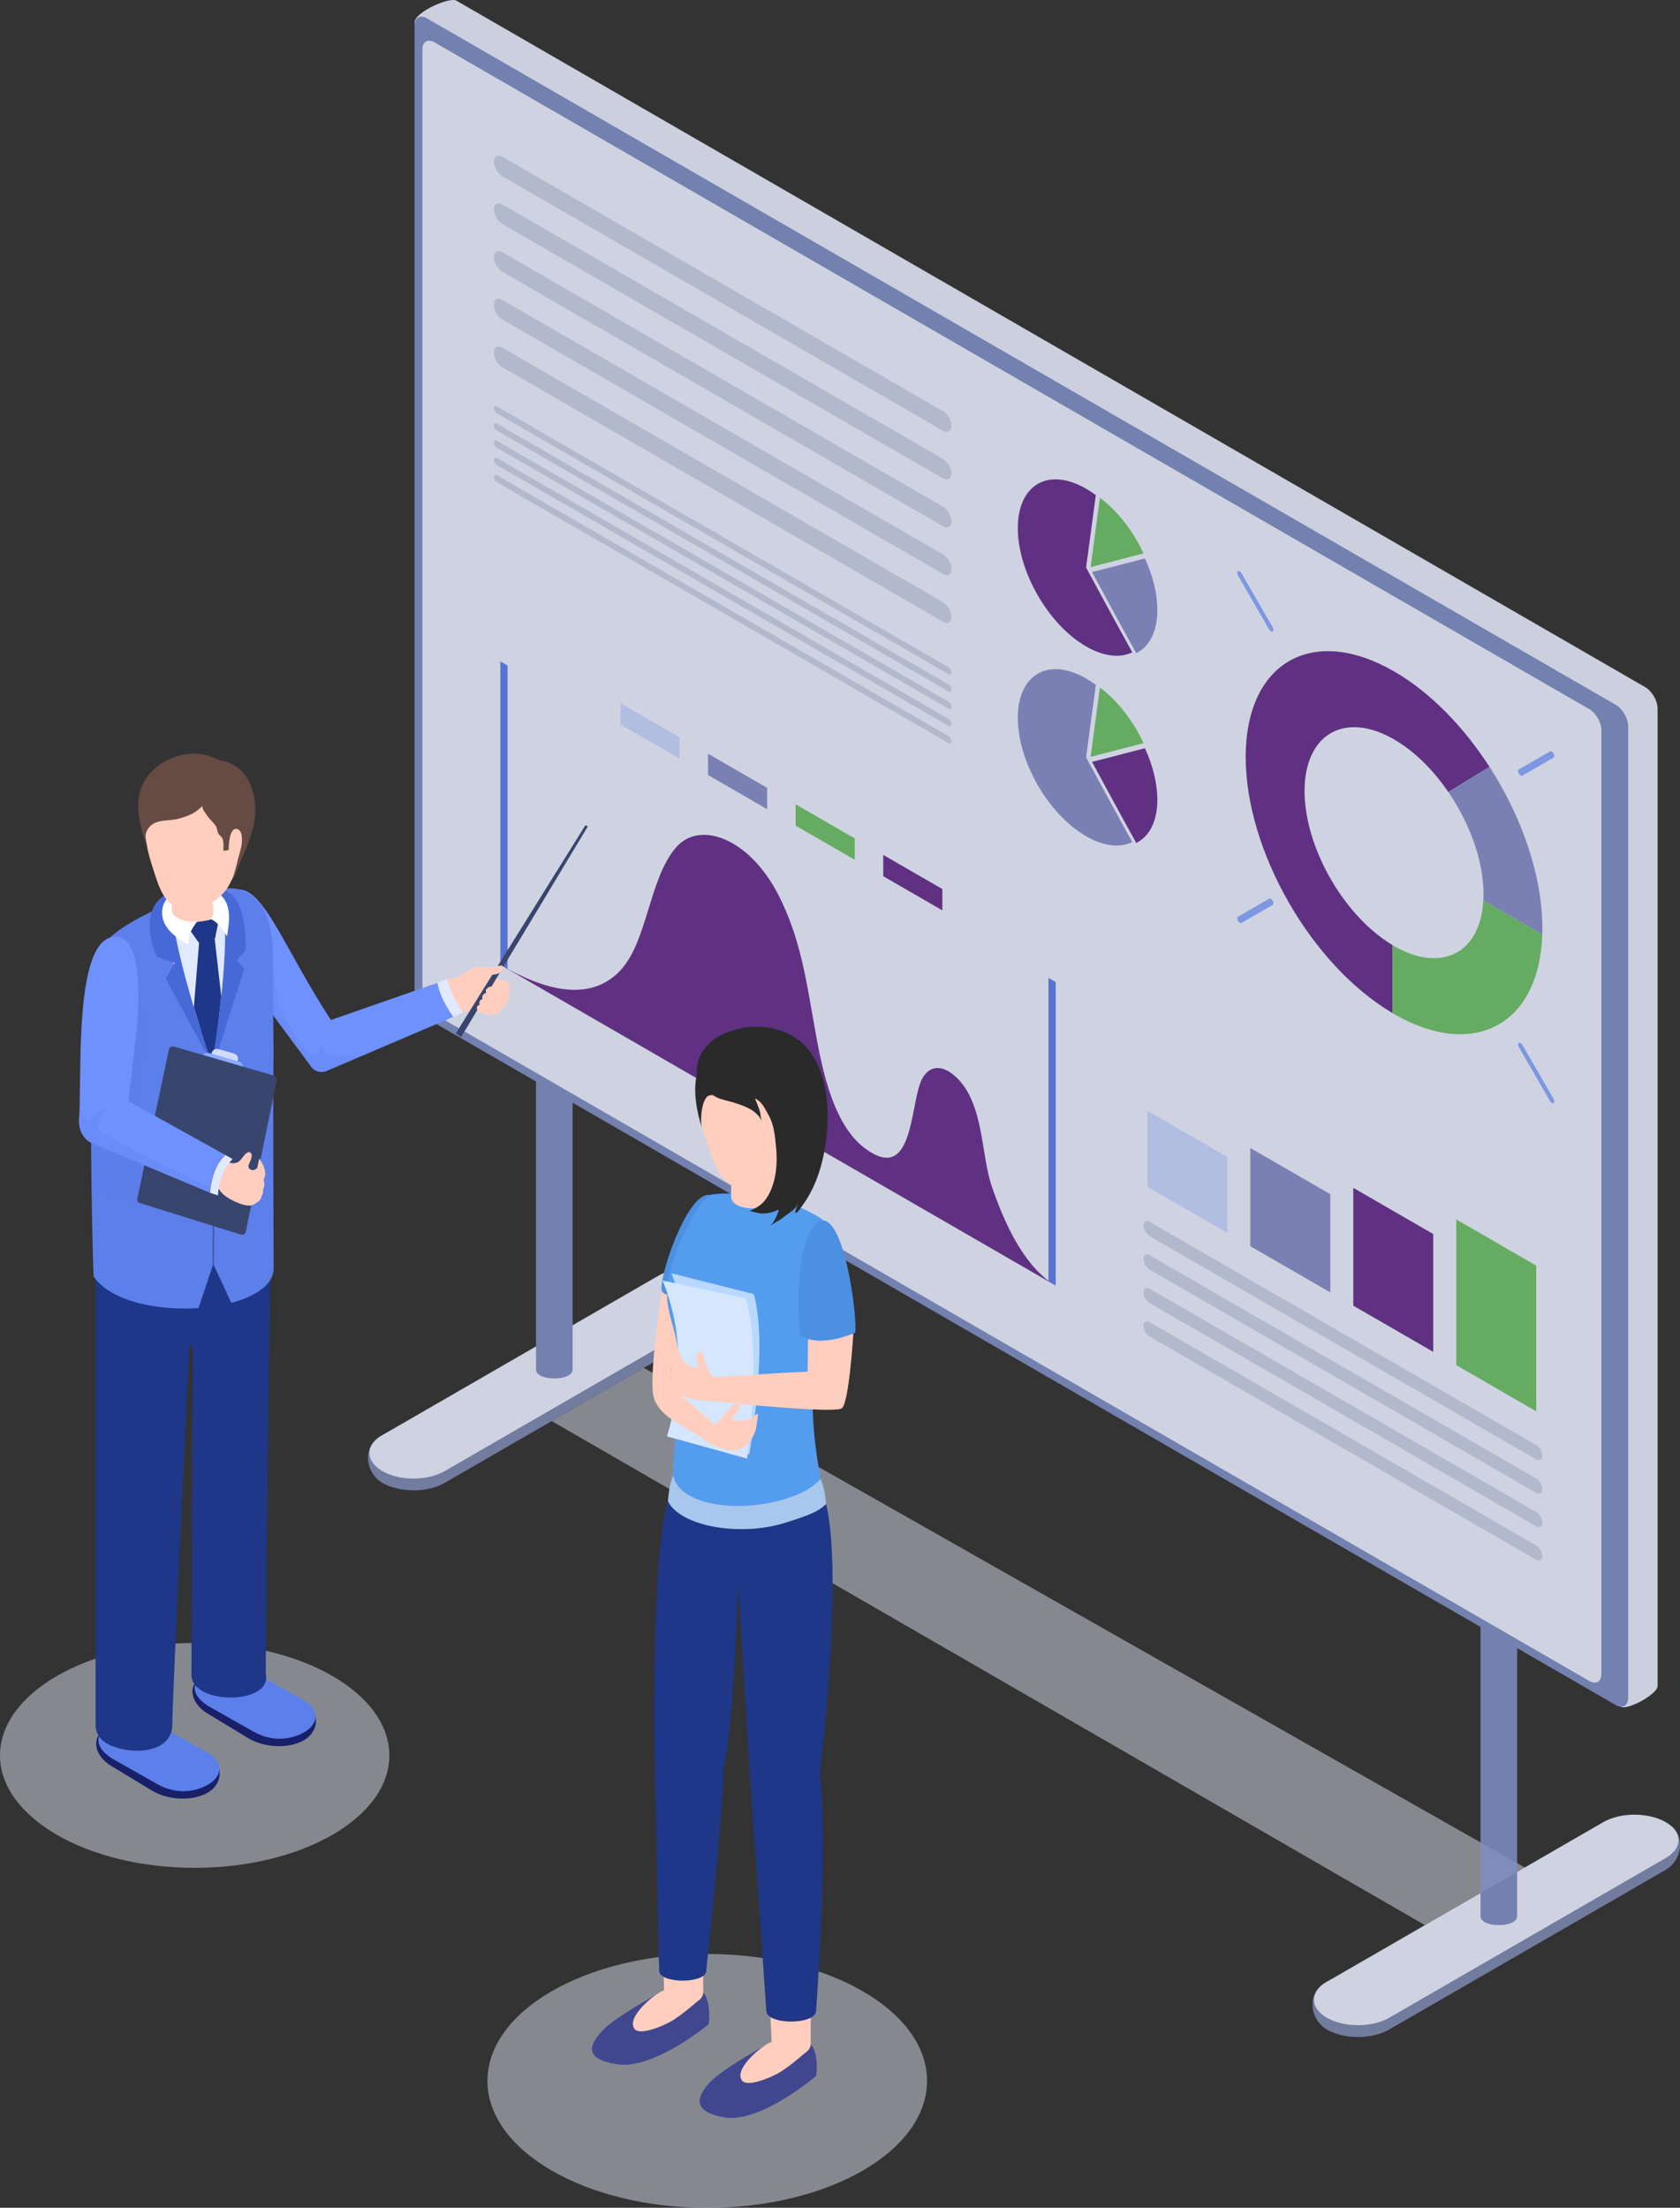 <?xml version="1.0" encoding="UTF-8"?><svg xmlns="http://www.w3.org/2000/svg" viewBox="0 0 359.19 471.93"><rect x="0" y="0" width="359.19" height="471.93" fill="#333333" stroke="none"/><defs><style>.cls-1{fill:#eaefff;}.cls-2{fill:#e6eafa;}.cls-3{fill:#fff;}.cls-4,.cls-5{fill:#ffcebe;}.cls-6{fill:#664b44;}.cls-7{fill:#67308f;}.cls-8{fill:#7e8ec5;}.cls-9{fill:#7c88b2;}.cls-10{fill:#8aa8ff;}.cls-11{fill:#b8d8ff;}.cls-12{fill:#8caaff;}.cls-13{fill:#a7c7ec;}.cls-14{fill:#cfdbff;}.cls-15{fill:#d4e7ff;}.cls-16{fill:#e1e9ff;}.cls-17{fill:#c7d5ff;}.cls-18{fill:#172068;}.cls-19,.cls-20{fill:#1e3788;}.cls-21{fill:#40478f;}.cls-22{fill:#425bac;}.cls-23{fill:#868dc9;}.cls-24{fill:#6f91fd;}.cls-25,.cls-26{fill:#549cee;}.cls-27{fill:#2a2a2a;}.cls-28{fill:#4769d8;}.cls-29,.cls-30{fill:#5c7fea;}.cls-31,.cls-32{fill:#38456d;}.cls-33{fill:#6fc06a;}.cls-34{fill:#4c90e1;}.cls-30{opacity:.25;}.cls-30,.cls-26,.cls-20,.cls-5,.cls-32{mix-blend-mode:multiply;}.cls-26,.cls-20{opacity:.35;}.cls-5,.cls-32,.cls-35{opacity:.5;}.cls-36{fill:#132768;opacity:.15;}.cls-37{opacity:.85;}.cls-38{isolation:isolate;}.cls-35{fill:#d8e1ed;}</style></defs><g class="cls-38"><g id="_イヤー_2"><g id="image"><g><ellipse class="cls-35" cx="151.21" cy="444.81" rx="46.99" ry="27.13"/><g id="_"><polygon class="cls-35" points="325.99 399.19 137.65 292.39 117.96 303.76 304.66 411.51 325.99 399.19"/><g class="cls-37"><g><path class="cls-9" d="M283.69,433.83c3.68,2.12,9.64,2.12,13.32,0l59.11-34.13c3.68-2.12,4.28-7.69,.6-9.81-3.68-2.12-10.25,0-13.93,2.12l-59.11,31.6c-4.46,2.19-3.68,8.09,0,10.21Z"/><path class="cls-1" d="M283.69,431.31c3.68,2.12,9.64,2.12,13.32,0l59.11-34.13c3.68-2.12,3.68-5.57,0-7.69-3.68-2.12-9.64-2.12-13.32,0l-59.11,34.13c-3.68,2.12-3.68,5.57,0,7.69Z"/><path class="cls-8" d="M316.54,409.61c0,2.53,7.83,2.53,7.83,0v-67.83h-7.83v67.83Z"/></g><g><path class="cls-9" d="M81.75,316.98c3.68,2.12,9.64,2.12,13.32,0l59.11-34.13c3.68-2.12,4.28-7.69,.6-9.81-3.68-2.12-10.25,0-13.93,2.12l-59.11,31.6c-4.46,2.19-3.68,8.09,0,10.21Z"/><path class="cls-1" d="M81.75,314.46c3.68,2.12,9.64,2.12,13.32,0l59.11-34.13c3.68-2.12,3.68-5.57,0-7.69-3.68-2.12-9.64-2.12-13.32,0l-59.11,34.13c-3.68,2.12-3.68,5.57,0,7.69Z"/><path class="cls-8" d="M114.6,292.76c0,2.53,7.83,2.53,7.83,0v-67.83h-7.83v67.83Z"/></g><g><path class="cls-2" d="M346.5,364.82L97.58,213.94c-1.46-.84-2.65-2.9-2.65-4.59L88.63,4.8c0-2.21,7.49-5.51,8.95-4.66l254.17,146.74c1.46,.84,2.65,2.9,2.65,4.59v208.95c0,1.69-6.44,5.25-7.9,4.4Z"/><path class="cls-8" d="M345.44,364.46L91.28,217.72c-1.46-.84-2.65-2.9-2.65-4.59V5.45c0-1.69,1.19-2.37,2.65-1.53l254.17,146.74c1.46,.84,2.65,2.9,2.65,4.59v207.69c0,1.69-1.19,2.37-2.65,1.53Z"/><path class="cls-1" d="M339.8,359.32L92.88,216.77c-1.42-.82-2.57-2.82-2.57-4.46V10.54c0-1.64,1.15-2.31,2.58-1.49l246.92,142.55c1.42,.82,2.57,2.82,2.57,4.46v201.77c0,1.64-1.15,2.31-2.58,1.49Z"/><g><polygon class="cls-7" points="188.84 187.3 201.48 194.6 201.48 190.04 188.84 182.74 188.84 187.3"/><polygon class="cls-33" points="170.11 176.49 182.75 183.78 182.75 179.22 170.11 171.93 170.11 176.49"/><polygon class="cls-23" points="151.38 165.67 164.02 172.97 164.02 168.41 151.38 161.11 151.38 165.67"/><polygon class="cls-17" points="132.65 154.86 145.29 162.16 145.29 157.6 132.65 150.3 132.65 154.86"/></g><g><path class="cls-7" d="M234.29,105.83c-.68-.5-1.37-.96-2.08-1.37-8.07-4.66-14.6-.88-14.6,8.43,0,9.31,6.54,20.64,14.6,25.29,3.81,2.2,7.28,2.52,9.88,1.26-3.29-5.92-9.88-18.12-9.88-18.12,0,0,1.35-10,2.08-15.49Z"/><path class="cls-33" d="M244.49,118.3c-2.17-4.71-5.5-9.06-9.33-11.9-.7,5.25-1.98,14.82-1.98,14.82l11.31-2.92Z"/><path class="cls-23" d="M247.44,130.35c0-3.53-.99-7.36-2.65-10.98l-11.31,2.92s6.3,11.67,9.45,17.33c2.78-1.34,4.52-4.57,4.52-9.26Z"/></g><g><path class="cls-23" d="M234.29,146.4c-.68-.5-1.37-.96-2.08-1.37-8.07-4.66-14.6-.88-14.6,8.43,0,9.31,6.54,20.64,14.6,25.29,3.81,2.2,7.28,2.52,9.88,1.26-3.29-5.92-9.88-18.12-9.88-18.12,0,0,1.35-10,2.08-15.49Z"/><path class="cls-33" d="M244.49,158.86c-2.17-4.71-5.5-9.06-9.33-11.9-.7,5.25-1.98,14.82-1.98,14.82l11.31-2.92Z"/><path class="cls-7" d="M247.44,170.92c0-3.53-.99-7.36-2.65-10.98l-11.31,2.92s6.3,11.67,9.45,17.33c2.78-1.35,4.52-4.57,4.52-9.26Z"/></g><g><path class="cls-7" d="M106.97,206.25c10.01,5.76,18.94,7.63,25.16,1.7,6.36-6.07,6.47-20.02,12.44-26.84,5.14-5.87,15.74-1.81,21.88,10.23,4.68,9.17,5.94,18.29,7.53,27.18,1.38,7.69,3.49,21.34,10.9,26.9,10.31,7.73,9.63-8.52,12.02-14.28,1.24-2.98,4.13-4.24,7.75-.68,5.71,5.61,5.12,16.48,7.37,23.04,2.61,7.63,6.5,16.43,12.91,20.85l-117.97-68.11Z"/><polygon class="cls-29" points="108.53 207.15 106.97 206.25 106.97 141.37 108.53 142.27 108.53 207.15"/><polygon class="cls-29" points="225.72 274.81 224.16 273.91 224.16 209.03 225.72 209.93 225.72 274.81"/></g><g><path class="cls-36" d="M201.63,92.09L107.4,37.69c-1-.58-1.81-1.98-1.81-3.14s.81-1.62,1.81-1.05l94.23,54.4c1,.58,1.81,1.98,1.81,3.14,0,1.16-.81,1.62-1.81,1.05Z"/><path class="cls-36" d="M201.63,102.29L107.4,47.89c-1-.58-1.81-1.98-1.81-3.14s.81-1.62,1.81-1.05l94.23,54.4c1,.58,1.81,1.98,1.81,3.14,0,1.16-.81,1.62-1.81,1.05Z"/><path class="cls-36" d="M201.63,112.5L107.4,58.1c-1-.58-1.81-1.98-1.81-3.14s.81-1.62,1.81-1.05l94.23,54.4c1,.58,1.81,1.98,1.81,3.14,0,1.16-.81,1.62-1.81,1.05Z"/><path class="cls-36" d="M201.63,122.7l-94.23-54.4c-1-.58-1.81-1.98-1.81-3.14,0-1.16,.81-1.62,1.81-1.05l94.23,54.4c1,.58,1.81,1.98,1.81,3.14,0,1.16-.81,1.62-1.81,1.05Z"/><path class="cls-36" d="M201.63,132.91l-94.23-54.4c-1-.58-1.81-1.98-1.81-3.14,0-1.16,.81-1.62,1.81-1.05l94.23,54.4c1,.58,1.81,1.98,1.81,3.14,0,1.16-.81,1.62-1.81,1.05Z"/><path class="cls-36" d="M202.79,144.12l-96.54-55.74c-.36-.21-.65-.71-.65-1.13s.29-.59,.65-.38l96.54,55.74c.36,.21,.65,.71,.65,1.13s-.29,.59-.65,.38Z"/><path class="cls-36" d="M202.79,147.8l-96.54-55.74c-.36-.21-.65-.71-.65-1.13s.29-.59,.65-.38l96.54,55.74c.36,.21,.65,.71,.65,1.13s-.29,.59-.65,.38Z"/><path class="cls-36" d="M202.79,151.48l-96.54-55.74c-.36-.21-.65-.71-.65-1.13s.29-.59,.65-.38l96.54,55.74c.36,.21,.65,.71,.65,1.13s-.29,.59-.65,.38Z"/><path class="cls-36" d="M202.79,155.16l-96.54-55.74c-.36-.21-.65-.71-.65-1.13s.29-.59,.65-.38l96.54,55.74c.36,.21,.65,.71,.65,1.13s-.29,.59-.65,.38Z"/><path class="cls-36" d="M202.79,158.84l-96.54-55.74c-.36-.21-.65-.71-.65-1.13s.29-.59,.65-.38l96.54,55.74c.36,.21,.65,.71,.65,1.13s-.29,.59-.65,.38Z"/></g><g><path class="cls-7" d="M278.92,169.09c0-12.18,8.58-17.13,19.13-11.04,4.37,2.52,8.39,6.55,11.61,11.26l8.8-5.39c-5.52-8.56-12.64-15.92-20.41-20.41-17.49-10.1-31.72-1.88-31.72,18.31,0,20.07,14.06,44.53,31.4,54.74v-14.54c-10.4-6.2-18.81-20.88-18.81-32.94Z"/><path class="cls-33" d="M317.14,192.47c-.59,11.23-8.93,15.62-19.09,9.75-.11-.06-.21-.13-.32-.19v14.54c.11,.06,.21,.13,.32,.19,17.11,9.88,31.09,2.22,31.69-17.02l-12.6-7.27Z"/><path class="cls-23" d="M317.18,191.18c0,.44-.01,.87-.04,1.29l12.6,7.27c.01-.43,.03-.86,.03-1.3,0-11.22-4.4-23.82-11.3-34.53l-8.8,5.39c4.56,6.68,7.52,14.73,7.51,21.87Z"/></g><g><path class="cls-10" d="M272.11,134.98c-.21,.12-.56-.08-.77-.44l-6.66-11.54c-.21-.37-.21-.77,0-.89s.56,.08,.77,.44l6.66,11.54c.21,.37,.21,.77,0,.89Z"/><path class="cls-10" d="M324.73,165.36c.21,.37,.56,.57,.77,.44l6.66-3.85c.21-.12,.21-.52,0-.89-.21-.37-.56-.57-.77-.44l-6.66,3.85c-.21,.12-.21,.52,0,.89Z"/><path class="cls-10" d="M272.11,192.54c-.21-.37-.56-.57-.77-.44l-6.66,3.85c-.21,.12-.21,.52,0,.89,.21,.37,.56,.57,.77,.44l6.66-3.85c.21-.12,.21-.52,0-.89Z"/><path class="cls-10" d="M324.73,222.92c.21-.12,.56,.08,.77,.44l6.66,11.54c.21,.37,.21,.77,0,.89-.21,.12-.56-.08-.77-.44l-6.66-11.54c-.21-.37-.21-.77,0-.89Z"/></g><g><path class="cls-36" d="M328.43,311.96l-82.61-47.7c-.74-.42-1.33-1.46-1.33-2.31,0-.85,.6-1.19,1.33-.77l82.61,47.7c.74,.42,1.33,1.46,1.33,2.31s-.6,1.19-1.33,.77Z"/><path class="cls-36" d="M328.43,319.11l-82.61-47.7c-.74-.42-1.33-1.46-1.33-2.31s.6-1.19,1.33-.77l82.61,47.7c.74,.42,1.33,1.46,1.33,2.31s-.6,1.19-1.33,.77Z"/><path class="cls-36" d="M328.43,326.26l-82.61-47.7c-.74-.42-1.33-1.46-1.33-2.31s.6-1.19,1.33-.77l82.61,47.7c.74,.42,1.33,1.46,1.33,2.31s-.6,1.19-1.33,.77Z"/><path class="cls-36" d="M328.43,333.41l-82.61-47.7c-.74-.42-1.33-1.46-1.33-2.31s.6-1.19,1.33-.77l82.61,47.7c.74,.42,1.33,1.46,1.33,2.31s-.6,1.19-1.33,.77Z"/></g><g><polygon class="cls-17" points="262.41 263.55 245.31 253.68 245.31 237.43 262.41 247.3 262.41 263.55"/><polygon class="cls-23" points="284.42 276.26 267.32 266.39 267.32 245.39 284.42 255.26 284.42 276.26"/><polygon class="cls-7" points="306.43 288.97 289.34 279.1 289.34 253.91 306.43 263.78 306.43 288.97"/><polygon class="cls-33" points="328.45 301.68 311.35 291.81 311.35 260.66 328.45 270.53 328.45 301.68"/></g></g></g><g><ellipse class="cls-35" cx="41.62" cy="375.23" rx="41.62" ry="24.03"/><g><g><g><path class="cls-18" d="M22.95,371.09l-.43-1.42c-3.35,1.89-2.05,5.93,1.3,7.83l8.87,5.38c3.35,1.89,8.34,2.22,11.69,.33,3.35-1.89,3.51-6.21,.16-8.1l-9.46-4.01c-3.35-1.89-8.78-1.89-12.13,0Z"/><path class="cls-29" d="M22.95,369.41c-3.35,1.89-1.93,4.82,1.42,6.72l9.3,5.26c3.35,1.89,7.37,2.03,10.72,.14,3.35-1.89,3.35-4.96,0-6.86l-9.3-5.26c-3.35-1.89-8.78-1.89-12.13,0Z"/></g><g><path class="cls-18" d="M43.53,359.88l-.43-1.42c-3.35,1.89-2.05,5.93,1.3,7.83l8.87,5.38c3.35,1.89,8.34,2.22,11.69,.33,3.35-1.89,3.51-6.21,.16-8.1l-9.46-4.01c-3.35-1.89-8.78-1.89-12.13,0Z"/><path class="cls-29" d="M43.53,358.2c-3.35,1.89-1.93,4.82,1.42,6.72l9.3,5.26c3.35,1.89,7.37,2.03,10.72,.14,3.35-1.89,3.35-4.96,0-6.86l-9.3-5.26c-3.35-1.89-8.78-1.89-12.13,0Z"/></g><path class="cls-19" d="M20.43,264.56v104.11c0,2.17,1.37,3.64,3.33,4.46,4.79,2.07,13.08,1.56,13.08-4.54,0-5.45,3.62-80.52,3.62-80.52l.72-.99-.25,71.02c.04,1.55,1.06,2.71,2.55,3.49,4.67,2.49,14.1,1.31,13.39-3.49-.21-1.54,.51-59.36,.82-83.07,.01-.65,.01-1.26,.02-1.86,.06-5.06,.11-8.14,.11-8.14l-37.39-.46Z"/><path class="cls-20" d="M20.43,271.13v3.47c.76,.69,1.6,1.25,2,1.49,5.7,3.42,11.64,5.84,18.39,5.78,1.04-.01,1.23,.01,2.44-.11,.62-.06,2.4-10.16,2.4-10.16,0,0,1.31,9.69,1.75,9.6,4.07-.81,8.13-2.48,10.02-5.63,.12-.19,.2-.38,.27-.56,.01-.65,.01-1.26,.02-1.86-.67-1.65-3.17-2.68-4.99-3-5.64-.99-11.23-.61-16.92-.61-3.69,.01-7.26,.5-10.91,.98-.71,.09-2.95,.17-4.47,.6Z"/></g><g><g><g><path class="cls-4" d="M104.04,216.27c-.05,.02-.08,.02-.1,.03-.02,0-.04,0-.07,0-.03,0-.07,0-.1,0-.07,0-.15,.01-.24,.02-.39,.02-.74,.04-1.09,.03-.15,0-.3,0-.46,0-.24,0-.49,0-.75-.02-.55-.02-1.1-.07-1.65-.15-.09-.02-.19-.03-.28-.04-.04,0-.07,0-.11-.02-.26-.05-.51-.1-.76-.16l-.14-.03c-.15-.04-.3-.08-.45-.12-.73-.23-1.4-.54-1.93-.97-.06-.05-.12-.1-.18-.15-.17-.16-.28-.43-.36-.79-.33-1.56,.1-4.54,.1-4.54,0,0,4.46-.93,6.52-.96,.83,0,4.15,.61,4.15,.61,1.13,1.33-1.46,3.37-1.87,5.96-.06,.43-.15,.86-.25,1.28Z"/><path class="cls-5" d="M104.29,214.99c-.05,.34-.1,.68-.19,1.01-.08,.32-.23,.28-.55,.31-.67,.06-1.34,.08-2.01,.06-1.84-.06-4.15-.29-5.61-1.51-.52-.4-.62-1.17-.64-1.86-.02-.61-.05-1.3,.05-1.85,.34,.85,.24,2.04,1.21,2.4,.53,.19,1.14-.13,1.4-.68,.13,.6,.24,1.41,.79,1.71,.87,.48,1.84,.85,2.85,.82,.49-.01,1.08-.1,1.5-.35,.42-.24,.81-.63,1.18-.95,.23-.2,.41-.39,.57-.65-.1,.27-.18,.55-.28,.83-.09,.24-.23,.46-.27,.7Z"/><polygon class="cls-31" points="97.45 220.9 98.56 221.71 125.67 176.67 125.16 176.39 97.45 220.9"/></g><g><path class="cls-4" d="M97.77,208.95s2.66-1.81,3.84-2.18c.68-.22,1.27,.04,1.95,.03,.82-.01,1.64-.08,2.46-.19,.37-.05,1.01-.34,1.38-.16,.5,.25,.04,.98-.27,1.27-.25,.24-.51,.36-.84,.46-.46,.14-.96,.13-1.41,.33-.46,.21-.73,.65-1.05,1.01-.95,1.1-1.94,1.36-3.31,1.59-.95,.16-2.38,.53-2.81-.63-.39-1.07,.06-1.54,.06-1.54Z"/><path class="cls-4" d="M101.98,215.71c-.08-.2-.04-.43,.1-.63,.03-.04,.47-.44,.51-.31-.07-.26-.19-.48-.04-.75,.11-.2,.42-.48,.67-.47-.09,0-.1-.29-.1-.35-.04-.55,.39-.8,.84-1.01,0,0-.1-.23-.1-.33-.02-.24,.14-.46,.31-.61,.27-.25,.53-.36,.87-.37,1.2-.02,1.17-1.72,1.17-1.72,0,0,1.48,.41,1.93,.68,.42,.25,.95,.76,.84,1.3-.07,.36-.31,.36-.19,.72,.15,.46,.35,.77,.1,1.26-.11,.21-.34,.37-.43,.58-.09,.2-.04,.08-.03,.28,.02,.54-.04,.86-.57,1.2-.14,.1-.49,.13-.59,.27-.03,.04,.01,.1,0,.15-.01,.06-.06,.12-.08,.17-.18,.32-.41,.59-.73,.77-.43,.24-.92,.33-1.41,.36-.53,.03-1.07-.09-1.56-.27-.44-.16-1.01-.36-1.34-.69-.07-.07-.12-.14-.15-.22Z"/></g></g><g><path class="cls-16" d="M95.61,209.28c.62,2.39,1.75,4.78,3.36,7.17l-2.05,.9c-1.75-2.3-2.91-4.71-3.4-7.25l2.09-.82Z"/><path class="cls-24" d="M51.25,190.14l3.32,21.71,1.62,2.19,10.54,14.25c.78,.83,2.02,1.09,3.08,.64l8.24-3.51,18.86-8.06c-1.73-2.4-2.91-4.81-3.4-7.26l-22.76,7.93c-9.54-14.52-14.08-27.63-19.5-27.89Z"/><path class="cls-30" d="M56.19,214.04l10.54,14.25c.78,.83,2.02,1.09,3.08,.64l8.24-3.51c-1.44,.33-2.92,.56-4.31,.54-1.15,0-2.88,.07-3.89-.61-.66-.45-.74-1.24-1.02-1.95-.39,.7-.26,1.58-1.16,1.82-1.15,.31-2.33-.87-2.98-1.61-1.91-2.14-3.24-5.13-4.6-7.63-.95-1.77-1.06-4.08-1.36-6.06-.32-2.13-1.44-3.78-1.99-5.78,.33,1.19,.09,2.84-.13,4.29-.09,.6-.18,1.17-.22,1.67-.12,1.32-.24,2.64-.21,3.95Z"/></g><path class="cls-29" d="M19.55,252.22c.12,10,.35,18.18,.46,20.64,1.56,2.27,4.28,3.95,7.55,5.06,4.4,1.51,9.81,2.03,14.88,1.69l3.16-9.42,3.85,8.31c5.29-1.41,9.11-3.97,9.05-7.48,0,0-.13-35.35-.04-42.51,.11-6.65-.17-13.27-.08-19.89,.05-3.91,.08-8-1.03-11.83-.61-2.12-1.62-3.68-2.88-4.77-.95-.85-2.03-1.49-3.23-1.87-6.13-1.89-26.11,6.83-28.93,11.7-.57,.66-1.03,2.33-1.39,4.73-1.44,9.34-1.56,29.78-1.37,45.65Z"/><path class="cls-30" d="M19.55,252.22c.04,3.4,5.27,4.36,7.91,5.07,8.21,2.22,16.41,4.44,24.62,6.66,.12-.02,.23,.01,.36-.02,.25-2.25-1.46-4.66-3.25-5.75-2.45-1.5-4.77-3.19-7.21-4.71-2.22-1.38-4.37-2.9-6.72-4.06-2.16-1.07-4.15-2.11-5.73-4.02-1.95-2.35-.86-4.93-.35-7.59,.63-3.37,1.05-6.8,1.31-10.21,.54-6.87,.37-13.92-1.52-20.59-.22-.79-.48-1.31-.85-1.68-.53-.54-1.28-.72-2.4-.84-2.22-.24-3.75,.61-4.79,2.07-1.44,9.34-1.56,29.78-1.37,45.66Z"/><path class="cls-16" d="M34.81,199.41c0,.3,9.39,26.24,9.39,26.24l1.19,1.92,4.23-19.44,.68-12.27-3.91-.72-11.59,4.27Z"/><g><path class="cls-19" d="M42.13,196.98c-.38,.44-1.34,2.11-1.34,2.11l1.78,2.51c1.46-.8,2.28-1.43,3.36-.77l.69-3.4c-.63-.75-.86-.72-1.54-.92-.83,.37-1.87,.31-2.95,.48Z"/><path class="cls-19" d="M42.56,201.6l-1.12,13.74c.87,2.6,2.78,9.68,3.96,12.24,.69-2.28,1.47-10.71,1.91-14.61l-1.39-12.14c-1.15-.73-1.9-.3-3.36,.77Z"/></g><g><path class="cls-22" d="M45.6,270.36c.1,0,.17-.08,.17-.17,0-1.88,.22-43.36,0-44.56-.02-.09-.11-.16-.2-.14-.1,.02-.16,.11-.14,.2,.22,1.17,0,44.04,0,44.5,0,.09,.08,.17,.17,.17h0Z"/><path class="cls-19" d="M47.69,228.78c0,.59-.21,1.06-.47,1.06s-.47-.47-.47-1.06,.21-1.06,.47-1.06,.47,.47,.47,1.06Z"/><path class="cls-19" d="M47.69,241.84c0,.59-.21,1.06-.47,1.06s-.47-.47-.47-1.06,.21-1.06,.47-1.06,.47,.47,.47,1.06Z"/><path class="cls-19" d="M47.69,255.87c0,.59-.21,1.06-.47,1.06s-.47-.47-.47-1.06,.21-1.06,.47-1.06,.47,.47,.47,1.06Z"/></g></g><g><path class="cls-4" d="M36.64,195.12c0,2.61,9.28,2.61,9.28,0v-8.38h-9.28v8.38Z"/><g><path class="cls-28" d="M46.99,190.13c.19,.43,.12,.8,.26,1.3,2.93,10.14-2.45,38.37-2.24,38.42l7.22-22.81-1.63-1.79,1.91-2.05s.73-12.63-5.52-13.06Z"/><path class="cls-5" d="M36.22,188.82c-.24-1.14-.36-2.08-.11-2.08h9.81v8.38c0,1.64-3.41,2.06-4.66,1.95-2.28-.2-3.39-2.71-4.03-4.42-.09-.23-.67-2.22-1.01-3.83Z"/><path class="cls-3" d="M44.93,196.46c1.68,.33,3.6,3.69,3.6,3.69,.51-2.98,1.17-7.32-1.94-9.23-.36-.22-.75-.39-1.15-.52-.3-.1-1.18-.27-1.18-.27,0,0,1.29,2.71,1.34,3.89,.03,.7,.13,2.11-.68,2.44Z"/></g><path class="cls-28" d="M36.64,190.68c-.86,9.88,8.83,37.07,8.76,36.9l-9.95-18.38,1.88-3.36-3.85-1.37s-4.88-10.73,3.15-13.78Z"/><path class="cls-3" d="M36.64,191.42l.14,3.5c.35,.9,.97,1.25,1.86,1.63,1.4,.59,3.49,.43,3.49,.43,0,0-1.91,1.83-1.89,4.91-2.45-1.34-5.58-3.46-5.58-6.75,0-2.89,1.97-3.71,1.97-3.71Z"/><path class="cls-4" d="M49.14,188.91c-1.01,1.97-2.98,3.81-5.27,4.82-.16,.08-.34,.16-.52,.22-1.69,.67-3.52,.84-5.2,.25-3.55-1.24-4.64-6.2-5.74-9.51-1.44-4.41-1.85-9.19-1.77-13.74,0-.06,0-.11,.02-.17,.02-.63,.11-1.24,.32-1.82,.31-.95,.83-1.81,1.49-2.57,3.31-3.71,10.3-4.87,14.25-2.35,3.49,2.22,4.75,4.27,5.38,8.54,.97,6.63,.28,10.06-2.97,16.33Z"/><path class="cls-6" d="M54.56,173.52c-.04,1.62-.32,3.2-.79,4.58-.37,1.07-.7,2.14-1.13,3.19-.29,.71-.6,1.43-.91,2.17-.63,1.49-1.39,2.92-2.22,4.3,.6-1.02,.91-2.19,1.18-3.35,.26-1.17,.68-2.32,.91-3.49,.16-.87,.39-3.24-.78-3.67-1.8-.66-1.93,3.52-1.93,4.42-.33,.16-.75,.1-1.1,.22-.09-.86,.12-1.64-.18-2.51-.2-.57-.69-.79-.95-1.26-.22-.4-.2-1.02-.47-1.47-.54-.88-1.4-1.51-1.96-2.4-.33-.53-1.09-1.32-.92-1.99-.55,.53-1.34,1.2-2.03,1.58-1.05,.57-1.92,.82-3.05,1.15-1.33,.39-2.74,.29-4.09,.58-2.54,.54-3.65,2.77-2.78,5.13-.49-1.32-.94-2.71-1.26-4.13-.69-2.99-.94-6.17,.45-9.01,2.44-4.99,9.23-7.77,14.58-5.82,.61,.22,1.74,.75,1.74,.75,0,0,1.48,.28,2.2,.58,4.05,1.7,5.59,6.19,5.48,10.43Z"/></g><g><g><path class="cls-12" d="M43.24,226.1l8.58,2.43,.07-.25c.17-.59-.17-1.2-.77-1.38l-6.4-1.81c-.6-.17-1.23,.17-1.41,.76l-.07,.25Z"/><path class="cls-14" d="M45.2,225.26l5.58,1.58,.07-.25c.17-.59-.17-1.2-.77-1.38l-3.4-.96c-.6-.17-1.23,.17-1.41,.76l-.07,.25Z"/><path class="cls-31" d="M29.9,257.15l21.62,6.76c.45,.14,.93-.13,1.03-.59l.98-4.82,.67-3.29,4.98-24.37c.08-.39-.15-.78-.56-.9l-21.47-6.24c-.45-.13-.92,.14-1.02,.59l-4.74,22.36-.92,4.34-1.11,5.25c-.08,.4,.15,.79,.54,.91Z"/><path class="cls-32" d="M30.46,250.99l16.29,5.63c.74,1.11,5.05,1.68,6.77,1.88l.67-3.29-22.81-8.56-.92,4.34Z"/></g><path class="cls-4" d="M49.13,248.53c.24,.05,.47,.12,.63,.12,.39,0,.75-.04,1.09-.23,.64-.36,1.02-1.09,1.5-1.61,.93-1.02,1.7-.47,1.39,.78-.21,.83-1.13,1.86-.21,2.38,.58,.33,1.02,.09,1.47-.31l.43-2.02c.4,.64,.88,1.34,1.07,2.06,.17,.65,.32,1.13,.1,1.81-.07,.23-.24,.55-.22,.79,.01,.13,.11,.26,.13,.4,.02,.17,0,.36,0,.52,0,.41-.13,.65-.24,1.02-.05,.18-.02,.38-.04,.57-.02,.31-.1,.44-.23,.71-.19,.4-.21,.88-.59,1.17-.2,.16-.44,.29-.66,.46-.27,.21-.57,.38-.9,.48-.07,.02-.15,.04-.23,.05-1.58,.27-4.88-1.4-5.92-2.41-.6-.59-1.11-1.23-1.33-2.05-.24-.87,.3-1.8,.73-2.52,.31-.52,.84-1.81,1.31-2.16,.14-.1,.41-.06,.68,0Z"/><g><path class="cls-16" d="M48.2,246.9l1.51,.84c-2.02,2.2-3.02,5.03-3.09,7.79l-1.74-.56c.36-2.97,1.03-6.01,3.32-8.07Z"/><path class="cls-24" d="M19.48,244.28l25.4,10.68c.04-.31,.07-.6,.12-.91,.35-2.6,1.12-5.21,3.19-7.16l-20.74-11.52,1.58-13.51s3.2-24.38-5.64-21.38c-6.87,2.33-6.09,25.58-6.36,36.02-.04,1-.07,1.89-.13,2.62-.2,2.72,1.25,4.59,2.58,5.15Z"/><path class="cls-30" d="M19.48,244.28l25.4,10.68c.04-.31,.12-.91,.12-.91,0,0-20.23-9.89-22.94-11.78-1.13-.79-1.29-.96-.9-2.27,.33-1.1,1.15-3.06,2.46-3.18-1.04,.08-2.2,.67-3.08,1.22-.43,.26-1.48,1.55-1.89,1.51-.61-.06-1.3-2.09-1.47-2.59-.05-.15-.11-.31-.14-.46-.04,1-.07,1.89-.13,2.62-.2,2.72,1.25,4.59,2.58,5.15Z"/></g></g></g></g></g><g><g><path class="cls-21" d="M173.34,436.95c1.83,2.13,1.16,6.79,1.16,6.79,0,0-11.95,10.24-19.68,8.86-6.95-1.25-5.89-4.42-3.03-7.5,2.85-3.08,13.19-8.63,13.19-8.63l7.82,1.79,.55-1.3Z"/><path class="cls-4" d="M174.02,418.91c-.44,6.01-.8,11.92-.68,18.04-.03,3.14-8.34,4.19-8.34,0l-.83-18.01c3.28,.06,6.56,.02,9.84-.03Z"/><path class="cls-4" d="M166.56,443.07c-2.02,1.15-6.77,3.1-7.89,1.69-1.92-2.42,4.16-7.53,6.3-8.31,1.02,1.83,7.82,1.79,7.82,1.79,0,0-3.86,3.47-6.23,4.82Z"/></g><g><path class="cls-21" d="M150.36,425.91c1.83,2.13,1.16,6.79,1.16,6.79,0,0-11.78,9.77-19.54,8.56-7.26-1.14-6.03-4.12-3.18-7.2,2.85-3.08,13.19-8.63,13.19-8.63l7.82,1.79,.55-1.3Z"/><path class="cls-4" d="M151.08,410.72c-.49,5.04-.83,10.04-.73,15.19-.03,3.14-8.34,4.19-8.34,0l-.46-16.03c3.13,.52,6.32,.82,9.53,.84Z"/><path class="cls-4" d="M143.57,432.03c-2.02,1.15-6.77,3.1-7.89,1.69-1.92-2.42,4.16-7.53,6.3-8.31,1.02,1.83,7.82,1.79,7.82,1.79,0,0-3.86,3.47-6.23,4.82Z"/></g><path class="cls-34" d="M151.77,255.44c-4.98-.82-11.32,18.76-10.21,20.61,1.11,1.84,4.76,0,4.76,0l5.45-20.61Z"/><path class="cls-25" d="M145.07,289.67c.2,3.36-.01,6.97-.15,10.37-.31,7.25-1.46,12.33-.84,19.56,1.42,6.33,14.78,8.11,24.52,5.03,1.57-.48,3.08-1.15,4.43-1.97,.88-.51,1.71-1.09,2.43-1.71,.03-.02,.08-.06,.12-.12,.22-.18,.42-.37,.6-.55,0,0,0-.09-.02-.23-.1-1.32-1.54-7.15-2.16-14.42-.51-5.86-.48-12.67,1.23-18.78,.69-2.45,.15-3.55-1.46-5.25-2.07-2.17-2.18-4.1-2.32-7.01-.09-1.86,.05-3.84,.37-5.66,.15-.8,.42-1.56,.72-2.3,.35-.84,.72-1.65,1-2.51,.52-1.63,1.02-2.23,2.48-3.22,.1-.09-1.09-.83-1.17-.87-.57-.33-1.13-.65-1.7-.93-2.55-1.32-5.29-2.25-8.06-2.98-2.99-.78-10.71-1.4-13.34-.67-2.45,1.8-4.4,6.06-5.58,8.39-.71,1.44-1.29,2.99-1.81,4.54-.75,2.23-1.58,4.65-1.75,7.03-.06,.85-.03,1.68,.05,2.49,.38,3.98,2.15,7.74,2.4,11.77Z"/><path class="cls-26" d="M145.52,307.78l15.49,5.68c.95-2.28,.77-7.27,3.44-8.43,1.73-.77,5.13-.53,6.91-.09,.8,.19,1.75,.83,2.65,.68-.51-5.86-.48-12.67,1.23-18.78,.69-2.45,.15-3.55-1.46-5.25-2.07-2.17-2.18-4.1-2.32-7.01-.09-1.86,.05-3.84,.37-5.66,.15-.8,.42-1.56,.72-2.3-1.13,2.16-1.98,6.77-2.17,7.69-.46,2.19-.36,4.27-.77,6.45-.27,1.39-.77,2.51-1.94,3.4-1.42,1.08-3.7,1.32-5.41,.95-1.36-.3-2.49-1.29-3.84-1.51-.73-.12-1.42,.17-2.12,.27-.71,.1-1.39-.07-2.08-.16,.86,1.69,1.33,3.52,3.11,4.48,1.21,.65,2.5,1.14,3.81,.64,1.03-.39,1.65-.63,2.76-.75,1.81-.19,3.68,.15,5.27,1.2,2.05,1.36,2.32,3.63,1.64,5.94-.96,3.27-6.69,4.06-9.41,3.95-1.08-.03-2.9-.32-3.93,.01-.48,.15-.83,.31-1.15,.61-.35,.32-.32,1.09-.69,1.48-.29,.31-.78,.26-1.11,.46-1.72,1.12-3.48,1.55-5.31,2.42-1.37,.67-4.04,1.92-3.69,3.62Z"/><path class="cls-11" d="M161.15,276.61l-17.56-4.42c3.67,10,3.77,21.44-.33,33.32l16.94,5.37s4.16-23.37,.95-34.27Z"/><path class="cls-15" d="M159.39,277.49l-17.72-3.76c4.04,9.86,4.57,21.29,.92,33.31l17.13,4.74s3.28-23.51-.33-34.28Z"/><path class="cls-19" d="M143.13,319.85c-4.03,11.05-3.19,56.01-3.19,56.01l.99,45.38c0,2.85,10.07,2.85,10.07,0,0,0,4.06-38.88,3.67-43.66,1.84-3.81,3.17-38.72,3.17-38.72l2.46,40.12,3.54,50.83c0,3.08,10.64,3.08,10.64,0,0,0,2.67-34.82,.79-50.7,0,0,5.41-44.31,1.03-58.8-12.34,4.48-23.53,4.78-33.2-.46Z"/><path class="cls-13" d="M175.48,316.13c-1.84,1.94-4.08,3.13-7.02,4.1-9.71,3.25-23.14,1.86-24.55-4.85-.61,1.42-.93,3.35-1.11,5.51,2.7,5.49,15.83,7.72,25.54,4.47,2.94-.97,6.47-1.95,8.3-3.89-.19-1.99-.56-3.79-1.16-5.34Z"/><g><path class="cls-4" d="M165.82,255.74c0,3.41-9.5,3.41-9.5,0v-10.94h9.5v10.94Z"/><path class="cls-5" d="M165.72,247.52c.23-1.48,.35-2.72,.11-2.72h-9.5v10.94c0,2.14,3.3,2.69,4.51,2.55,2.21-.26,3.28-3.55,3.9-5.77,.09-.3,.65-2.91,.98-5.01Z"/><path class="cls-4" d="M168.62,247.81c-1.09,2.04-2.68,4.21-5.16,5.27-.18,.08-.37,.16-.56,.23-1.83,.69-3.83,.87-5.66,.26-3.86-1.28-5.04-6.43-6.24-9.86-1.57-4.57-2.01-9.53-1.92-14.25,0-.07,0-.12,.02-.18,.02-.66,.12-1.28,.35-1.89,.34-.99,.9-1.88,1.62-2.67,3.6-3.85,11.2-5.05,15.5-2.44,3.79,2.3,5.17,4.43,5.85,8.85,1.06,6.88-.27,10.17-3.8,16.67Z"/><g><path class="cls-27" d="M152.23,234.15c-2.24-.56-2.65,5.54-2.13,7.01-1.11-3.36-2.03-8.13-1.05-11.67,1.49-5.4,2.39,3.32,3.18,4.65Z"/><path class="cls-27" d="M148.98,229.52c.17,2.21,2.48,4.23,4.35,5.1,1.04,.46,2.26,.67,3.34,1,2.28,.69,5.34,1.72,6.23,4.15-.29-.79-.25-1.66-.51-2.44-.28-.83-.63-1.7-.97-2.52,1.48,.64,2.07,2.11,2.87,3.5,1.21,2.11,1.4,4.52,1.63,6.88,.25,2.52,.17,5.2-.55,7.67-.37,1.26-.91,2.49-1.69,3.55-.97,1.31-2.01,1.74-3.41,2.48,.89,.11,1.71,.47,2.65,.5,1.27,.04,2.48-.32,3.61-.84-.3,1.11-1.09,3.06-2.13,3.63,1.01-.71,2.07-1.16,3.05-1.96,.94-.77,3.07-1.86,3.16-3.23-.05,.73-.65,1.72-.57,2.34,.59-.13,1.29-1.35,1.66-1.86,.56-.77,1.07-1.57,1.52-2.41,1.74-3.19,2.78-6.95,3.29-10.54,.7-4.9,.7-10.13-.87-14.87-.46-1.38-1.06-2.71-1.82-3.94-2.56-4.16-7.11-6.17-11.89-6.25-2.43-.04-5.56,.66-7.72,1.76-3.13,1.59-5.49,4.67-5.23,8.3Z"/></g></g><path class="cls-4" d="M143.61,291.9c.06-.27,1.22-3.27,1.34-3.16,.36,.35,.42,.86,.67,1.3,.4,.7,1.06,1.39,1.73,1.84,.35,.23,1.45,.81,1.8,.3,.22-.32-.16-1.08-.21-1.42-.1-.62,.03-2.29,1.12-1.57,.4,.26,.55,1.65,.75,2.11,.47,1.07,.77,2.68,1.81,3-.66,1.61-1.34,3.28-1.64,5.11-1.26-.13-2.02-.21-2.02-.21-2.2-.27-4.62-1.16-5.3-3.42-.37-1.25-.33-2.62-.06-3.88Z"/><path class="cls-4" d="M150.98,299.4c3.25,.34,9.92,1,16.04,1.45,6.46,.48,12.34,.74,13,.15,1.52-1.35,2.42-16,2.42-16-2.85,1.02-6.24,1.78-9.53,1.27-.05-.01-.09-.01-.14-.02l-.11,6.96c-5.88,.17-19.06,1.21-19.74,1.17-.11-.01-.2-.05-.29-.08-.67,1.62-1.35,3.28-1.64,5.11Z"/><path class="cls-5" d="M166,300.61c.34,.07,.68,.15,1.02,.24,6.46,.48,12.34,.74,13,.15,1.52-1.35,2.42-16,2.42-16-2.85,1.02-6.24,1.78-9.53,1.27,.74,.8,2.11,1.28,2.94,1.54,1.65,.52,3.26,.54,4.96,.63,.25,3.37-.76,7.02-1.43,10.28-.33-.87-.87-1.29-1.68-1.79,.18,.78,.52,2-.28,2.54-.82,.54-2.26,.65-3.2,.79-1.35,.2-2.68,.19-4.03,.26-1.35,.08-2.84,.36-4.19,.09Z"/><path class="cls-34" d="M175.1,261.05c5.31-2.43,8.23,20.24,7.76,23.79,0,0-7.23,3.43-11.7,.67-.52-1.44-1.72-20.42,3.94-24.45Z"/><g><path class="cls-4" d="M161.59,305.61c.08-.26,.59-3.44,.43-3.4-.49,.12-.79,.54-1.23,.79-.7,.4-1.62,.67-2.42,.72-.42,.03-1.66-.03-1.71-.65-.03-.38,.68-.85,.9-1.12,.4-.48,1.12-1.99-.18-1.92-.47,.03-1.3,1.15-1.71,1.45-.95,.69-2.01,3.13-3.08,2.89-.24,1.73-.49,2.32-1.15,4.04,1.16,.52,1.85,.83,1.85,.83,2.04,.87,4.58,1.32,6.3-.3,.95-.89,1.6-2.1,2-3.33Z"/><path class="cls-4" d="M139.86,298.97c1.55,4.45,6.92,5.82,11.59,9.43,.57-1.69,.97-2.24,1.15-4.03l-3.68-3.22c-.61-.54-1.22-1.07-1.83-1.6-.02-.02-.05-.04-.07-.06l-1.66-1.45s-.71-.62-.71-.62c0,0-1.22-1.16-1.25-3.6-.01-.5,.04-1.04,.16-1.64,.26-.86,.91-2.36,1.22-3.05,.11-.23,.17-.37,.17-.37,.04-.01,.02-.17,0-.42-.1-.69-.4-2.16-.77-3.62-.2-.84-.44-1.66-.65-2.36-.72-2.37-1.05-4.66-.9-5.59,0,0-.97-.28-1.08-.72,0,0-3.09,18.94-1.7,22.93Z"/><path class="cls-5" d="M144.47,298.5c.9,1.02,2.81,2.39,4.45,2.65-.61-.54-1.22-1.07-1.83-1.6-.02-.02-.05-.04-.07-.06-.54-.45-1.17-.91-1.66-1.45-.01-.02-.71-.62-.71-.62,0,0-1.22-1.16-1.25-3.6-.01-.5,.04-1.04,.16-1.64,.26-.86,.91-2.36,1.22-3.05,.11-.23,.17-.37,.17-.37,.04-.01,.02-.17,0-.42-.1-.69-.4-2.16-.77-3.62,.05,.55,.12,1.1,.1,1.64-.06,1.22-.13,2.39-.32,3.62-.16,1.05-.66,2-.79,3.06-.24,1.87,.02,4.01,1.31,5.47Z"/></g></g></g></g></g></g></svg>